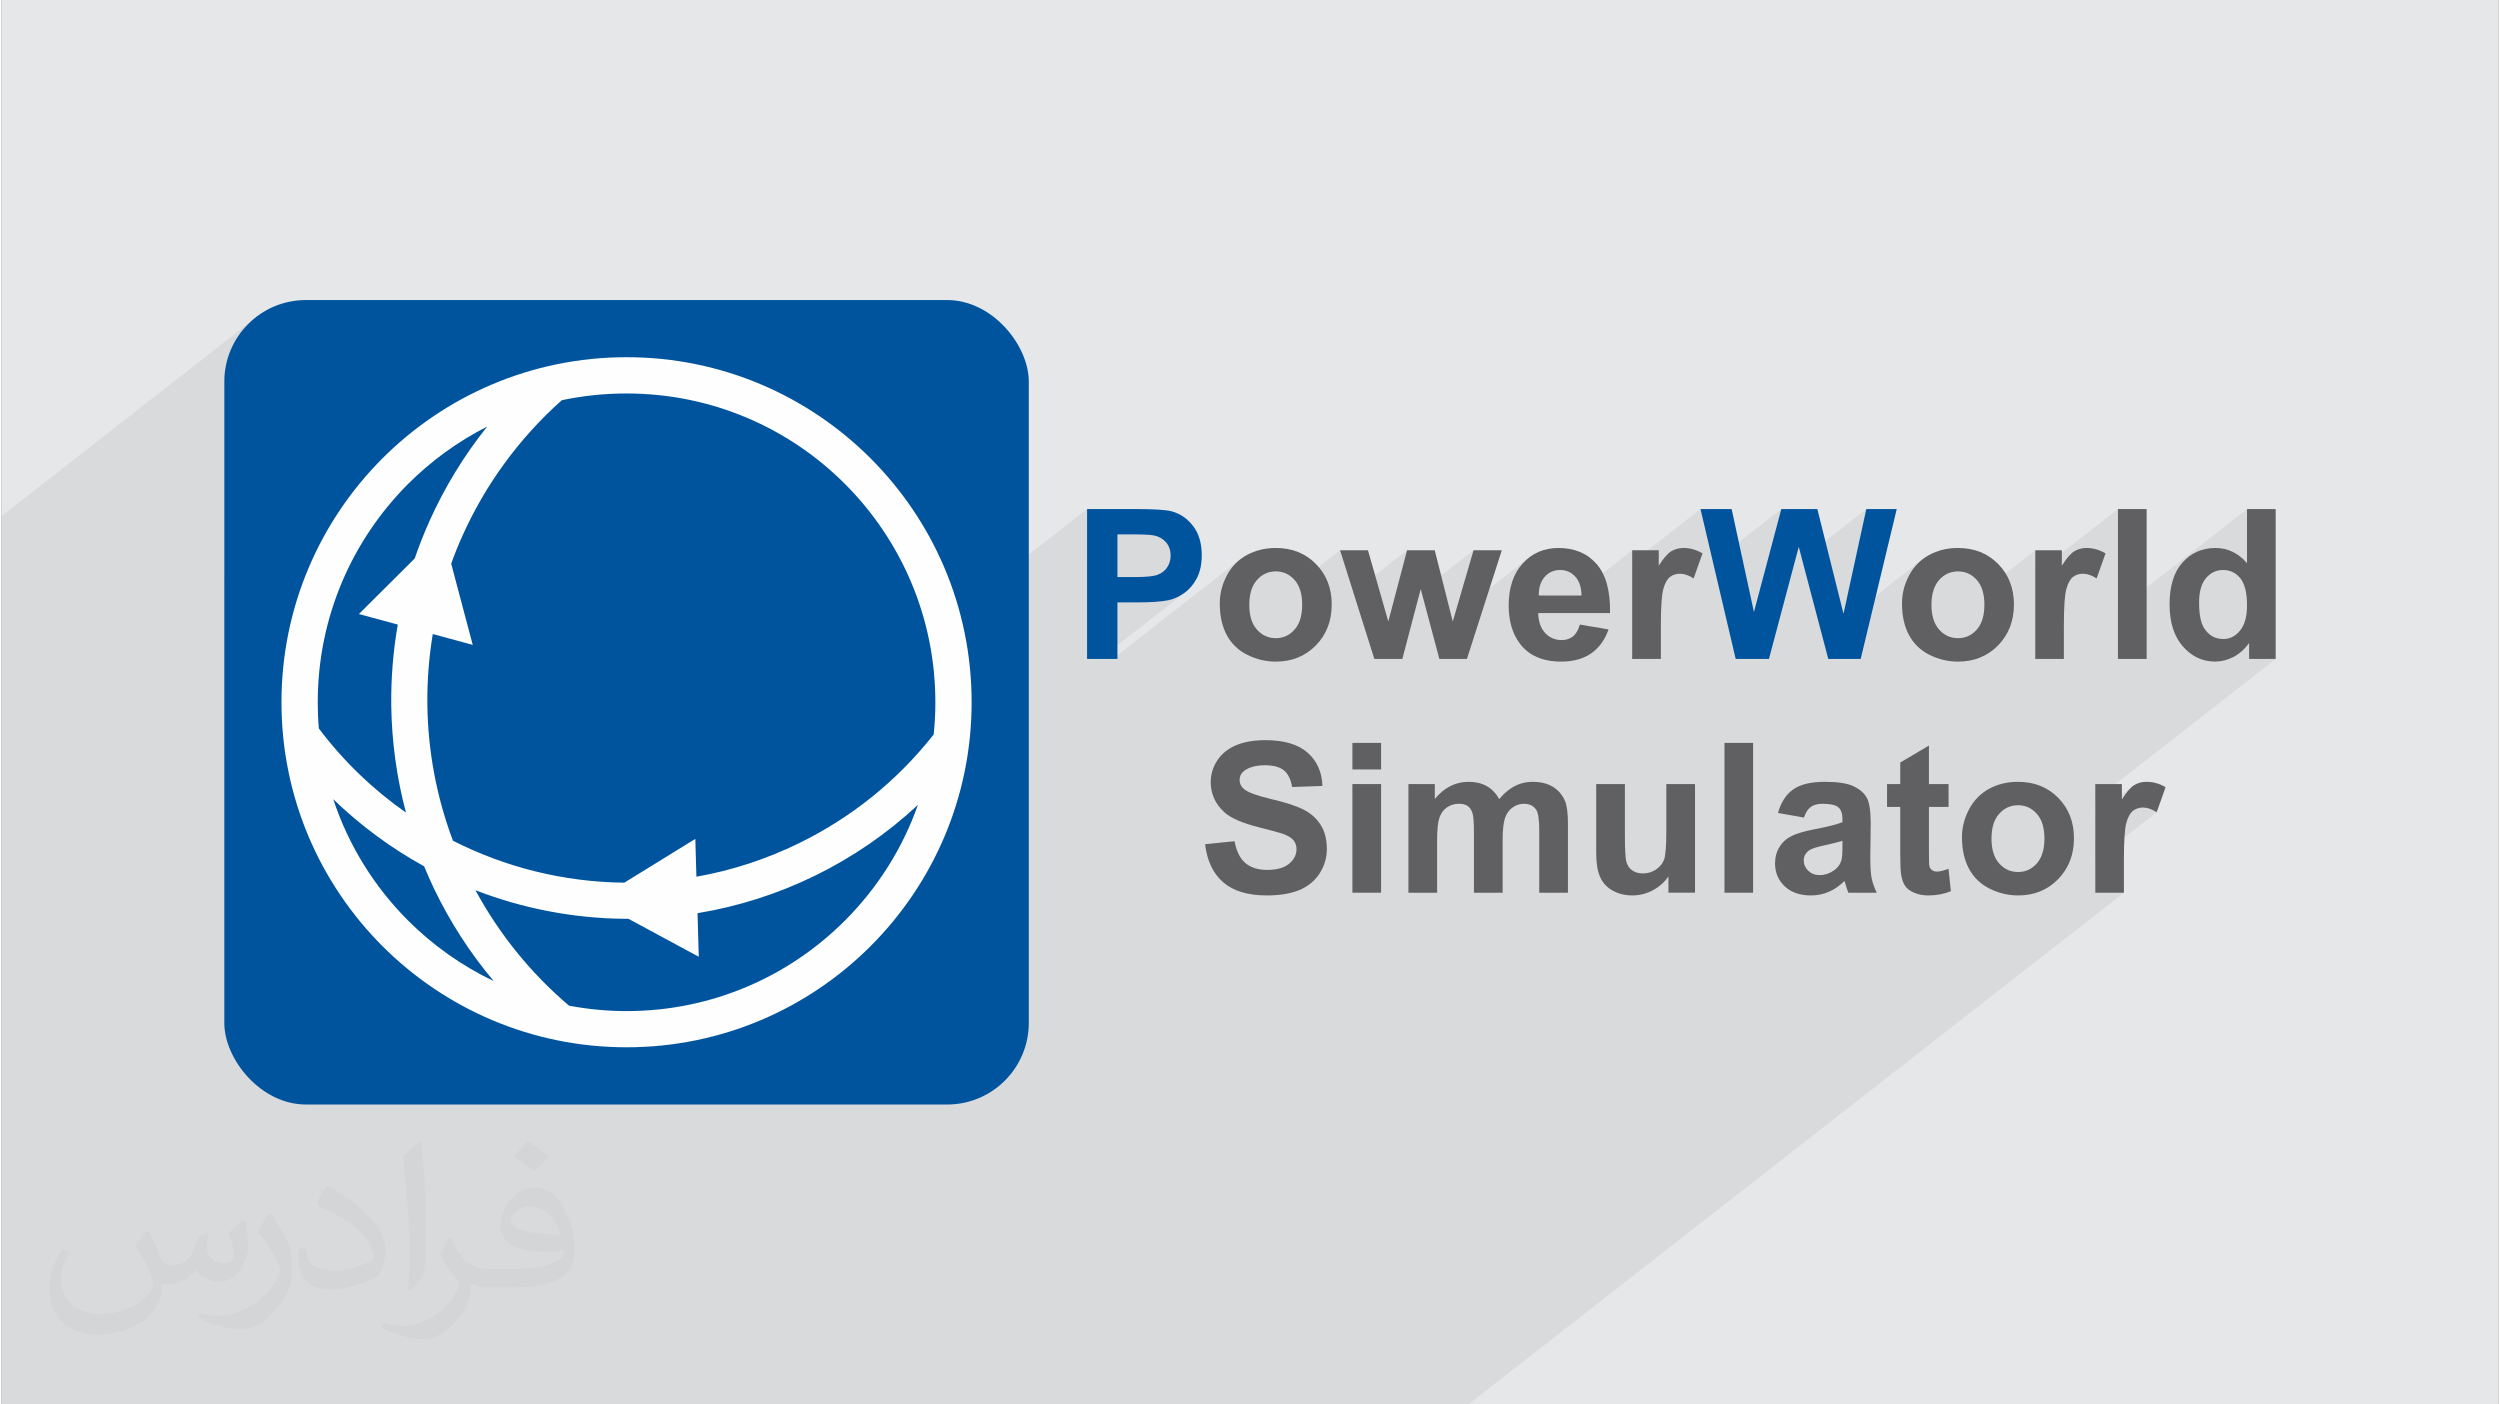 <?xml version="1.0" encoding="UTF-8"?>
<!DOCTYPE svg PUBLIC "-//W3C//DTD SVG 1.0//EN" "http://www.w3.org/TR/2001/REC-SVG-20010904/DTD/svg10.dtd">
<!-- Creator: CorelDRAW 2017 -->
<svg xmlns="http://www.w3.org/2000/svg" xml:space="preserve" width="356px" height="200px" version="1.0" shape-rendering="geometricPrecision" text-rendering="geometricPrecision" image-rendering="optimizeQuality" fill-rule="evenodd" clip-rule="evenodd"
viewBox="0 0 35600 20025"
 xmlns:xlink="http://www.w3.org/1999/xlink">
 <rect x="0" y="0" width="35600" height="20025" fill="#808080" stroke="none"/>
 <g id="Layer_x0020_1">
  <g id="_2369305355728">
   <path fill="#E6E7E8" d="M0 0l35600 0 0 20025 -35600 0 0 -20025z"/>
   <path fill="#373435" fill-opacity="0.078" d="M16561 8151l-561 438 190 0 71 0 67 -2 62 -2 58 -4 54 -4 49 -5 45 -7 41 -7 28 -7 28 -8 28 -11 28 -11 28 -14 28 -15 28 -17 27 -18 27 -20 -1227 958 182 0 1825 -1425 -39 32 -37 35 -34 38 -32 41 -29 44 -27 46 -23 48 -21 48 -17 49 -14 49 -11 50 -8 50 -5 51 -1 50 1 66 1 6 585 -457 32 -21 33 -17 34 -13 36 -10 38 -6 39 -2 39 2 38 6 36 10 34 13 33 17 31 21 29 25 28 29 25 33 13 19 610 -476 189 598 766 -598 -234 887 429 -334 8 28 745 -581 -273 935 1082 -845 -55 44 -52 52 -47 57 -40 62 -35 68 -28 72 -22 78 -16 84 -9 88 -3 77 560 -436 25 -17 27 -14 28 -11 30 -7 31 -5 33 -1 31 1 29 4 29 8 27 10 26 13 24 16 24 19 22 21 21 25 18 27 15 30 13 33 10 35 8 38 1 8 728 -569 0 172 974 -760 178 760 974 -760 -246 925 495 -386 46 177 917 -716 -325 1493 -321 250 22 86 1431 -1117 -40 32 -36 35 -35 38 -31 41 -29 44 -27 46 -24 48 -20 48 -17 49 -14 49 -11 50 -8 50 -5 51 -1 50 1 66 1 6 585 -457 31 -21 33 -17 35 -13 36 -10 37 -6 40 -2 39 2 37 6 36 10 35 13 32 17 31 21 30 25 28 29 25 33 22 35 19 39 15 42 3 11 749 -584 0 333 1179 -921 0 1437 1840 -1437 0 771 -180 141 5 3 28 20 26 24 25 27 23 32 19 37 17 41 13 46 11 50 7 55 5 60 1 65 -1 58 -5 54 -8 51 -10 47 -14 43 -17 40 -21 35 -23 32 -25 29 -27 24 -469 367 36 10 63 10 66 3 33 -1 33 -3 32 -5 33 -7 33 -10 25 -9 296 -231 0 228 379 0 -2572 2008 0 223 535 -417 -21 17 -21 20 -22 24 -22 27 -23 31 -23 34 -24 37 -379 296 0 285 537 -419 15 -11 16 -10 17 -8 18 -7 19 -5 19 -3 21 -3 21 0 22 1 23 3 24 5 23 7 25 10 24 11 26 14 25 16 -875 683 0 464 408 0 -9349 7297 -20911 0 0 -12667 3690 -2881 -172 143 -143 172 -107 198 -68 218 -24 234 0 2808 2606 -2034 185 -146 193 -137 200 -128 206 -118 212 -109 218 -99 224 -88 228 -77 234 -66 238 -55 242 -43 246 -32 250 -19 253 -6 253 6 250 19 246 32 242 43 238 55 234 66 228 77 224 89 218 98 212 109 206 118 199 128 193 137 186 146 179 155 170 163 163 171 155 178 146 186 137 193 128 200 119 206 108 212 99 218 88 223 77 229 39 136 1829 -1428 0 699 433 -338 207 0 56 1 51 0 46 1 41 2 36 2 31 2 27 3 22 4 25 5 25 8 23 9 22 11 21 13 20 15 19 16 18 18 16 20 13 21 12 22 10 23 7 25 5 26 4 28 1 28 -1 24 -2 22 -4 22 -6 21 -6 21 -9 20 -10 18 -11 19 -13 17 -14 16 -15 15 -16 14z"/>
   <g>
    <rect fill="#00549E" x="3176" y="4278" width="11470" height="11470" rx="1164" ry="1164"/>
    <path fill="#FEFEFE" fill-rule="nonzero" d="M8911 5093c1358,0 2588,551 3478,1441 891,890 1442,2120 1442,3479 0,1358 -551,2588 -1442,3478 -890,890 -2120,1441 -3478,1441 -1358,0 -2588,-551 -3479,-1441 -890,-890 -1441,-2120 -1441,-3478 0,-1359 551,-2589 1441,-3479 891,-890 2121,-1441 3479,-1441zm983 6957l13 450c509,-90 999,-251 1459,-476 742,-361 1402,-888 1924,-1552 16,-151 24,-304 24,-459 0,-1216 -493,-2317 -1290,-3114 -796,-797 -1897,-1289 -3113,-1289 -317,0 -625,33 -923,96 -610,543 -1089,1203 -1416,1931 -59,131 -113,264 -161,400l91 344 193 727 23 86 -86 -23 -484 -131c-54,330 -81,667 -77,1006 8,670 134,1326 365,1941 748,380 1582,589 2443,598l297 -183 640 -395 76 -46 2 89zm29 970l15 532 3 89 -79 -42 -661 -357 -263 -142 -56 0c-737,-7 -1456,-148 -2125,-407 335,620 785,1180 1334,1646 266,50 540,77 820,77 1216,0 2317,-493 3113,-1290 461,-461 820,-1023 1041,-1650 -441,411 -937,751 -1473,1012 -524,256 -1086,436 -1669,532zm-4274 -4115l-468 -127 -86 -23 63 -63 532 -530 201 -200c62,-182 133,-360 211,-535 215,-479 491,-931 822,-1345 -418,212 -798,489 -1127,817 -796,797 -1289,1898 -1289,3114 0,126 5,251 16,374 353,468 773,871 1242,1199 -132,-496 -203,-1010 -210,-1534 -4,-388 28,-771 93,-1147zm376 3447c-470,-259 -906,-580 -1296,-957 218,660 588,1251 1068,1731 353,352 765,645 1220,862 -341,-405 -627,-850 -854,-1324 -48,-103 -95,-207 -138,-312z"/>
    <path fill="#00549E" fill-rule="nonzero" d="M15477 9395l0 -2137 692 0c262,0 433,11 512,32 122,32 225,102 307,209 83,108 124,247 124,417 0,131 -24,241 -71,330 -48,90 -108,160 -181,211 -73,51 -148,85 -223,101 -103,21 -252,31 -447,31l-280 0 0 806 -433 0zm433 -1776l0 609 235 0c170,0 283,-11 340,-34 57,-22 102,-57 134,-105 32,-48 49,-103 49,-167 0,-78 -23,-142 -68,-193 -46,-51 -103,-82 -173,-95 -52,-10 -155,-15 -310,-15l-207 0z"/>
    <path id="1" fill="#00549E" fill-rule="nonzero" d="M24725 9395l-502 -2137 444 0 318 1468 390 -1468 514 0 373 1493 325 -1493 434 0 -514 2137 -462 0 -421 -1598 -425 1598 -474 0z"/>
    <path id="2" fill="#606062" fill-rule="nonzero" d="M17369 8601c0,-136 33,-268 100,-395 67,-128 162,-225 285,-292 123,-67 260,-101 412,-101 234,0 425,76 575,229 150,152 224,344 224,577 0,235 -75,429 -226,583 -151,154 -341,231 -571,231 -141,0 -276,-32 -405,-96 -129,-64 -227,-158 -294,-282 -67,-124 -100,-276 -100,-454zm421 22c0,154 36,272 109,353 73,82 162,123 269,123 106,0 196,-41 268,-123 72,-81 108,-200 108,-356 0,-151 -36,-268 -108,-350 -72,-82 -162,-123 -268,-123 -107,0 -196,41 -269,123 -73,82 -109,200 -109,353z"/>
    <path id="3" fill="#606062" fill-rule="nonzero" d="M19573 9395l-489 -1549 398 0 290 1015 267 -1015 395 0 257 1015 296 -1015 403 0 -497 1549 -393 0 -266 -996 -262 996 -399 0z"/>
    <path id="4" fill="#606062" fill-rule="nonzero" d="M22503 8905l409 69c-52,150 -135,263 -248,342 -114,78 -256,117 -425,117 -269,0 -469,-88 -597,-264 -102,-141 -154,-319 -154,-534 0,-257 68,-458 201,-603 134,-146 304,-219 509,-219 229,0 411,76 544,229 133,152 197,385 191,699l-1024 0c3,121 36,216 99,284 63,67 141,101 235,101 64,0 118,-17 161,-52 44,-35 77,-91 99,-169zm24 -414c-3,-119 -33,-210 -92,-272 -58,-62 -128,-92 -212,-92 -89,0 -163,32 -221,97 -58,66 -86,155 -85,267l610 0z"/>
    <path id="5" fill="#606062" fill-rule="nonzero" d="M23658 9395l-409 0 0 -1549 379 0 0 220c65,-104 124,-172 176,-205 53,-32 112,-48 178,-48 93,0 183,26 270,77l-127 357c-69,-44 -133,-67 -192,-67 -58,0 -107,16 -146,47 -40,32 -72,89 -94,172 -23,82 -35,255 -35,518l0 478z"/>
    <path id="6" fill="#606062" fill-rule="nonzero" d="M27096 8601c0,-136 33,-268 100,-395 67,-128 162,-225 285,-292 123,-67 259,-101 411,-101 234,0 426,76 576,229 149,152 224,344 224,577 0,235 -76,429 -226,583 -152,154 -342,231 -571,231 -142,0 -277,-32 -406,-96 -128,-64 -226,-158 -293,-282 -67,-124 -100,-276 -100,-454zm420 22c0,154 37,272 109,353 73,82 163,123 270,123 106,0 196,-41 268,-123 72,-81 108,-200 108,-356 0,-151 -36,-268 -108,-350 -72,-82 -162,-123 -268,-123 -107,0 -197,41 -270,123 -72,82 -109,200 -109,353z"/>
    <path id="7" fill="#606062" fill-rule="nonzero" d="M29404 9395l-408 0 0 -1549 379 0 0 220c65,-104 124,-172 176,-205 52,-32 111,-48 177,-48 94,0 184,26 270,77l-127 357c-69,-44 -133,-67 -192,-67 -58,0 -106,16 -146,47 -40,32 -71,89 -94,172 -23,82 -35,255 -35,518l0 478z"/>
    <path id="8" fill="#606062" fill-rule="nonzero" d="M30175 9395l0 -2137 409 0 0 2137 -409 0z"/>
    <path id="9" fill="#606062" fill-rule="nonzero" d="M32424 9395l-379 0 0 -228c-63,89 -138,155 -224,200 -86,44 -173,66 -261,66 -178,0 -331,-71 -458,-215 -127,-144 -191,-344 -191,-601 0,-262 62,-462 186,-599 124,-137 280,-205 469,-205 173,0 323,72 449,216l0 -771 409 0 0 2137zm-1092 -805c0,166 23,286 68,360 66,107 158,161 277,161 94,0 174,-40 239,-121 66,-80 99,-200 99,-360 0,-179 -32,-307 -96,-386 -64,-78 -145,-117 -245,-117 -97,0 -178,38 -244,116 -65,77 -98,193 -98,347z"/>
    <path id="10" fill="#606062" fill-rule="nonzero" d="M17160 12036l420 -42c26,141 76,244 153,310 78,66 181,99 312,99 139,0 243,-30 313,-88 70,-59 105,-128 105,-206 0,-51 -14,-94 -44,-130 -29,-35 -81,-66 -154,-92 -51,-17 -165,-48 -344,-93 -230,-58 -392,-128 -485,-212 -131,-118 -196,-262 -196,-432 0,-108 31,-211 92,-306 62,-95 150,-167 266,-217 116,-49 255,-74 419,-74 267,0 469,59 604,178 135,119 205,277 212,475l-432 15c-19,-110 -58,-189 -118,-238 -60,-48 -151,-72 -271,-72 -124,0 -222,26 -292,77 -45,34 -68,78 -68,134 0,50 21,94 64,129 54,47 186,95 395,144 210,49 364,101 464,154 101,53 179,125 236,217 57,92 85,206 85,340 0,123 -34,237 -102,345 -68,106 -164,186 -288,238 -125,52 -280,78 -465,78 -270,0 -478,-62 -622,-187 -145,-125 -231,-306 -259,-544z"/>
    <path id="11" fill="#606062" fill-rule="nonzero" d="M19260 10971l0 -379 409 0 0 379 -409 0zm0 1757l0 -1549 409 0 0 1549 -409 0z"/>
    <path id="12" fill="#606062" fill-rule="nonzero" d="M20059 11179l376 0 0 212c135,-163 296,-244 482,-244 99,0 185,20 258,61 73,41 132,102 179,185 68,-83 141,-144 220,-185 79,-41 163,-61 252,-61 113,0 210,22 289,69 78,46 137,114 176,203 28,66 42,173 42,320l0 989 -409 0 0 -884c0,-153 -14,-252 -42,-297 -38,-58 -97,-87 -175,-87 -57,0 -112,17 -162,52 -51,35 -87,87 -110,154 -22,67 -33,174 -33,320l0 742 -409 0 0 -847c0,-151 -7,-248 -22,-291 -14,-44 -37,-77 -67,-98 -31,-22 -72,-32 -125,-32 -63,0 -120,17 -170,51 -51,34 -86,83 -108,147 -22,64 -33,170 -33,319l0 751 -409 0 0 -1549z"/>
    <path id="13" fill="#606062" fill-rule="nonzero" d="M23766 12728l0 -232c-57,83 -131,148 -223,198 -92,48 -189,73 -291,73 -105,0 -198,-23 -281,-69 -83,-46 -142,-110 -179,-193 -37,-83 -56,-197 -56,-344l0 -982 409 0 0 713c0,219 7,352 23,401 15,50 42,89 82,117 40,29 91,43 153,43 70,0 132,-19 188,-57 56,-39 93,-86 114,-143 20,-58 31,-197 31,-419l0 -655 409 0 0 1549 -379 0z"/>
    <path id="14" fill="#606062" fill-rule="nonzero" d="M24565 12728l0 -2136 408 0 0 2136 -408 0z"/>
    <path id="15" fill="#606062" fill-rule="nonzero" d="M25698 11657l-370 -66c42,-151 114,-263 216,-335 102,-73 254,-109 454,-109 183,0 319,21 409,64 89,43 152,98 188,165 36,66 55,188 55,366l-6 478c0,135 6,236 19,301 13,64 38,133 73,207l-405 0c-11,-27 -24,-67 -40,-119 -6,-25 -11,-41 -14,-48 -70,68 -144,120 -224,154 -79,34 -164,52 -254,52 -159,0 -284,-44 -375,-130 -92,-86 -138,-195 -138,-328 0,-87 21,-165 63,-233 42,-69 100,-121 176,-158 75,-36 183,-68 325,-95 191,-36 323,-70 397,-101l0 -41c0,-79 -19,-136 -58,-170 -39,-34 -113,-51 -221,-51 -73,0 -130,14 -170,44 -42,28 -75,80 -100,153zm549 331c-52,17 -135,38 -249,63 -113,24 -188,48 -223,71 -53,38 -80,86 -80,144 0,58 22,107 64,149 43,41 97,62 163,62 74,0 145,-24 212,-72 49,-38 82,-82 97,-136 11,-35 16,-101 16,-200l0 -81z"/>
    <path id="16" fill="#606062" fill-rule="nonzero" d="M27760 11179l0 326 -280 0 0 627c0,127 2,201 8,222 5,21 17,38 37,52 19,14 41,21 69,21 38,0 93,-13 165,-40l34 319c-95,40 -202,61 -322,61 -74,0 -140,-13 -199,-38 -60,-24 -103,-57 -130,-96 -28,-40 -47,-93 -58,-161 -8,-47 -13,-144 -13,-290l0 -677 -188 0 0 -326 188 0 0 -307 409 -242 0 549 280 0z"/>
    <path id="17" fill="#606062" fill-rule="nonzero" d="M27951 11935c0,-136 34,-268 101,-396 67,-127 162,-224 285,-292 123,-67 259,-100 411,-100 234,0 426,76 575,228 150,153 225,344 225,577 0,235 -76,429 -227,584 -151,154 -341,231 -570,231 -142,0 -277,-33 -406,-97 -128,-64 -226,-158 -293,-282 -67,-124 -101,-275 -101,-453zm421 22c0,153 36,271 109,353 73,82 163,123 270,123 106,0 195,-41 268,-123 72,-82 108,-201 108,-356 0,-152 -36,-269 -108,-350 -73,-83 -162,-123 -268,-123 -107,0 -197,40 -270,123 -73,81 -109,199 -109,353z"/>
    <path id="18" fill="#606062" fill-rule="nonzero" d="M30260 12728l-408 0 0 -1549 379 0 0 220c65,-104 123,-172 175,-204 53,-33 112,-48 178,-48 94,0 184,25 270,77l-127 357c-69,-45 -133,-67 -192,-67 -58,0 -107,16 -146,47 -40,32 -72,88 -94,171 -23,82 -35,256 -35,519l0 477z"/>
   </g>
   <path fill="#373435" fill-opacity="0.031" d="M2082 17547c68,103 112,202 155,312 32,64 49,183 199,183 44,0 107,-14 163,-45 63,-33 111,-83 136,-159l60 -202 146 -72 10 10c-20,76 -25,149 -25,206 0,169 146,233 262,233 68,0 129,-33 129,-95 0,-80 -34,-216 -78,-338 68,-68 136,-136 214,-191l12 6c34,144 53,286 53,381 0,93 -41,196 -75,264 -70,132 -194,237 -344,237 -114,0 -241,-57 -328,-163l-5 0c-82,102 -208,194 -412,194l-63 0c-10,134 -39,229 -83,314 -121,237 -480,404 -818,404 -470,0 -706,-272 -706,-633 0,-223 73,-431 185,-578l92 38c-70,134 -116,261 -116,385 0,338 274,499 592,499 293,0 657,-187 723,-404 -25,-237 -114,-349 -250,-565 41,-72 94,-144 160,-221l12 0zm5421 -1274c99,62 196,136 291,220 -53,75 -119,143 -201,203 -95,-77 -190,-143 -287,-213 66,-74 131,-146 197,-210zm51 926c-160,0 -291,105 -291,183 0,167 320,219 703,217 -48,-196 -216,-400 -412,-400zm-359 895c208,0 390,-6 529,-41 155,-40 286,-118 286,-172 0,-14 0,-31 -5,-45 -87,8 -187,8 -274,8 -281,0 -498,-64 -582,-222 -22,-44 -37,-93 -37,-149 0,-153 66,-303 182,-406 97,-85 204,-138 313,-138 197,0 354,158 464,408 60,136 102,293 102,491 0,132 -37,243 -119,326 -153,148 -435,204 -867,204l-196 0 0 0 -51 0c-107,0 -184,-19 -245,-66l-10 0c3,25 5,49 5,72 0,97 -32,221 -97,320 -192,286 -400,410 -580,410 -182,0 -405,-70 -606,-161l36 -70c65,27 155,45 279,45 325,0 752,-313 805,-618 -12,-25 -33,-58 -65,-93 -95,-113 -155,-208 -211,-307 48,-95 92,-171 133,-240l17 -2c139,283 265,446 546,446l44 0 0 0 204 0zm-1408 299c24,-130 27,-276 27,-413l0 -202c0,-377 -49,-926 -88,-1282 68,-75 163,-161 238,-219l22 6c51,450 63,971 63,1452 0,126 -5,249 -17,340 -7,114 -73,200 -214,332l-31 -14zm-1449 -596c7,177 94,317 398,317 189,0 349,-49 526,-134 32,-14 49,-33 49,-49 0,-111 -85,-258 -228,-392 -139,-126 -323,-237 -495,-311 -59,-25 -78,-52 -78,-77 0,-51 68,-158 124,-235l19 -2c197,103 418,256 580,427 148,157 240,316 240,489 0,128 -38,249 -102,361 -215,109 -446,192 -674,192 -277,0 -466,-130 -466,-436 0,-33 0,-84 12,-150l95 0zm-501 -503l173 278c63,103 121,215 121,392l0 227c0,183 -117,379 -306,573 -148,132 -279,188 -400,188 -180,0 -386,-56 -624,-159l27 -70c75,20 162,37 269,37 342,-2 692,-252 852,-557 19,-35 27,-68 27,-91 0,-35 -20,-74 -34,-109 -88,-165 -185,-315 -292,-454 56,-88 112,-173 173,-257l14 2z"/>
  </g>
 </g>
</svg>
